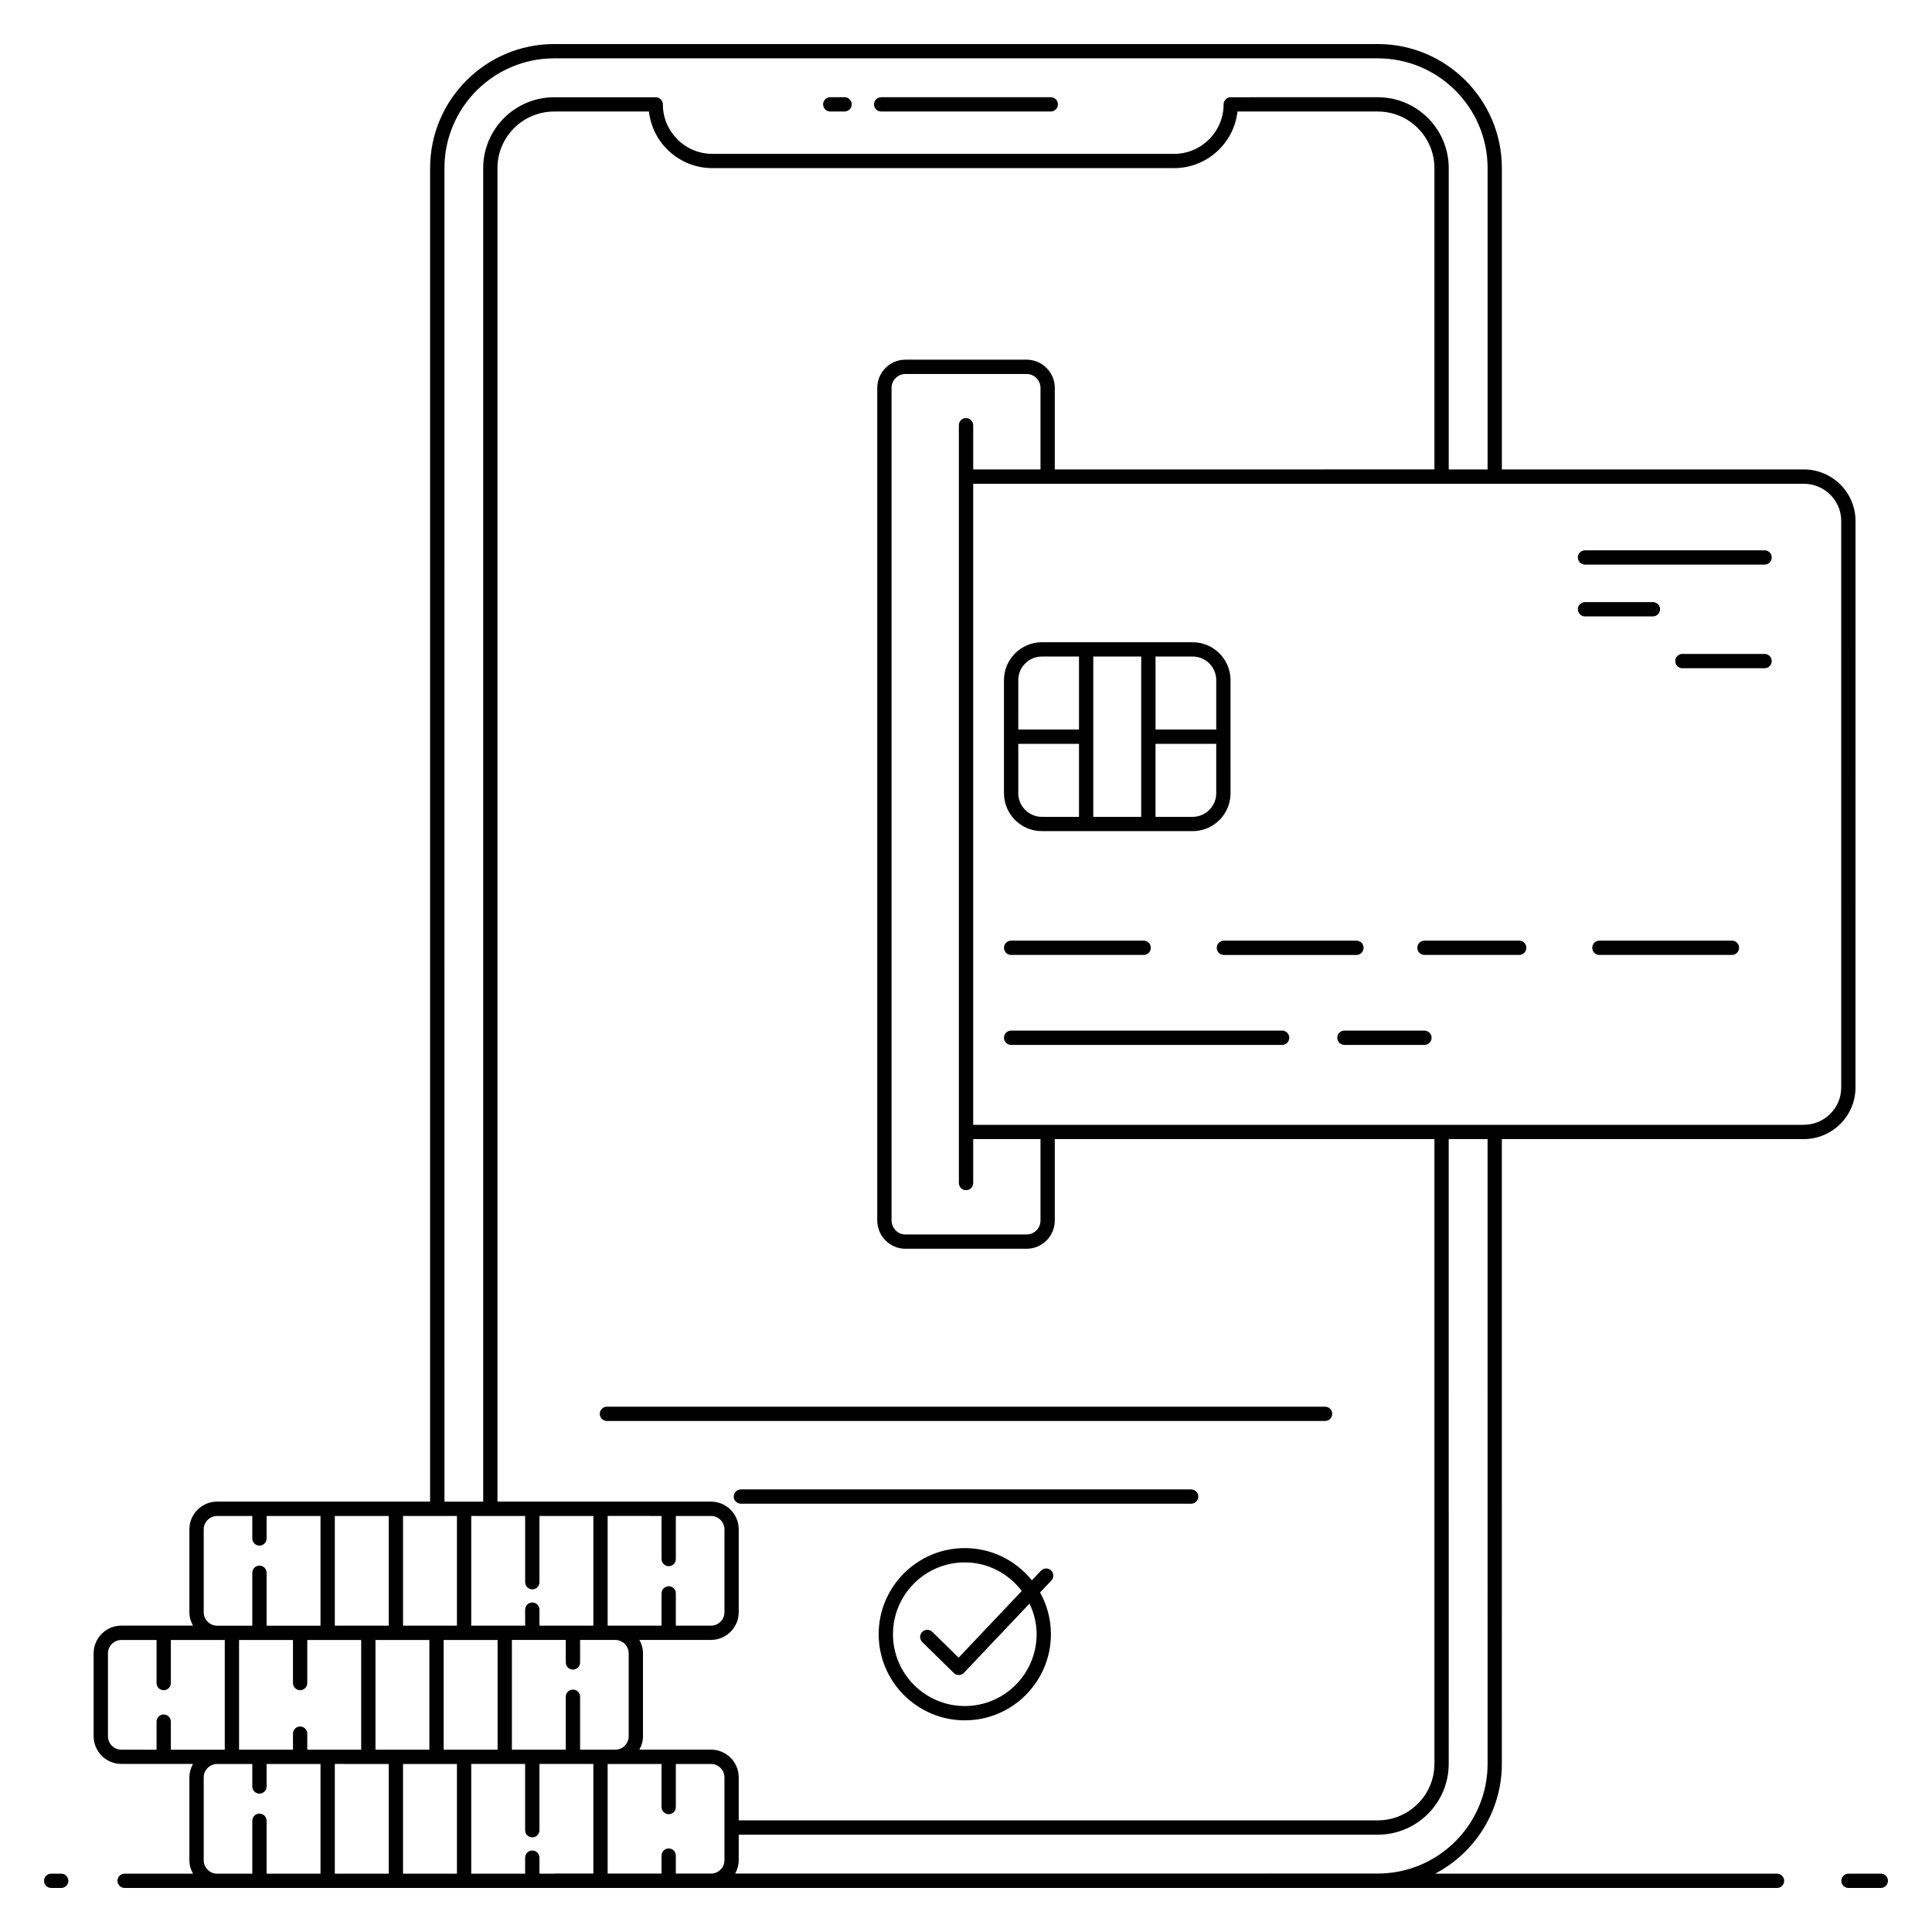 <?xml version="1.0" encoding="UTF-8"?>
<!-- Uploaded to: ICON Repo, www.svgrepo.com, Generator: ICON Repo Mixer Tools -->
<svg fill="#000000" width="800px" height="800px" version="1.1" viewBox="144 144 512 512" xmlns="http://www.w3.org/2000/svg">
 <g>
  <path d="m160.22 640.54h-2.656c-1.047 0-1.895 0.848-1.895 1.895s0.848 1.895 1.895 1.895h2.656c1.047 0 1.895-0.848 1.895-1.895s-0.848-1.895-1.895-1.895z"/>
  <path d="m642.43 640.54h-8.559c-1.047 0-1.895 0.848-1.895 1.895s0.848 1.895 1.895 1.895h8.559c1.047 0 1.895-0.848 1.895-1.895s-0.848-1.895-1.895-1.895z"/>
  <path d="m377.52 173.55h44.941c1.047 0 1.895-0.848 1.895-1.895s-0.848-1.895-1.895-1.895l-44.941 0.004c-1.047 0-1.895 0.848-1.895 1.895 0 1.043 0.848 1.891 1.895 1.891z"/>
  <path d="m364.03 173.55h3.785c1.047 0 1.895-0.848 1.895-1.895s-0.848-1.895-1.895-1.895h-3.785c-1.047 0-1.895 0.848-1.895 1.895s0.848 1.895 1.895 1.895z"/>
  <path d="m420.11 364.26h39.953c5.539 0 10.043-4.504 10.043-10.039l-0.004-29.98c0-5.539-4.504-10.039-10.043-10.039h-39.953c-5.539 0-10.043 4.504-10.043 10.039v29.977c0 5.535 4.508 10.043 10.047 10.043zm-6.258-10.047v-13.09h16.094v19.348h-9.836c-3.449 0-6.258-2.809-6.258-6.258zm32.582 6.258h-12.703v-42.484h12.703zm13.625 0h-9.836v-19.348h16.09v13.094c0.004 3.449-2.805 6.254-6.254 6.254zm6.258-36.23v13.094h-16.09v-19.348h9.836c3.445 0 6.254 2.805 6.254 6.254zm-46.207-6.254h9.836v19.348h-16.09l-0.004-13.094c0-3.449 2.809-6.254 6.258-6.254z"/>
  <path d="m602.98 393.28h-35.121c-1.047 0-1.895 0.848-1.895 1.895s0.848 1.895 1.895 1.895h35.121c1.047 0 1.895-0.848 1.895-1.895s-0.848-1.895-1.895-1.895z"/>
  <path d="m546.6 393.28h-25.102c-1.047 0-1.895 0.848-1.895 1.895s0.848 1.895 1.895 1.895h25.102c1.047 0 1.895-0.848 1.895-1.895s-0.848-1.895-1.895-1.895z"/>
  <path d="m466.45 395.18c0 1.047 0.848 1.895 1.895 1.895h35.125c1.047 0 1.895-0.848 1.895-1.895s-0.848-1.895-1.895-1.895h-35.125c-1.047 0-1.895 0.848-1.895 1.895z"/>
  <path d="m411.96 397.07h35.125c1.047 0 1.895-0.848 1.895-1.895s-0.848-1.895-1.895-1.895h-35.125c-1.047 0-1.895 0.848-1.895 1.895s0.848 1.895 1.895 1.895z"/>
  <path d="m521.49 417.12h-21.203c-1.047 0-1.895 0.848-1.895 1.895s0.848 1.895 1.895 1.895h21.203c1.047 0 1.895-0.848 1.895-1.895s-0.848-1.895-1.895-1.895z"/>
  <path d="m483.78 417.12h-71.816c-1.047 0-1.895 0.848-1.895 1.895s0.848 1.895 1.895 1.895h71.812c1.047 0 1.895-0.848 1.895-1.895s-0.844-1.895-1.891-1.895z"/>
  <path d="m635.73 282.04c0-7.516-6.152-13.637-13.715-13.637h-80.004v-79.848c0-18.129-14.746-32.883-32.879-32.883h-218.27c-18.129 0-32.879 14.754-32.879 32.883v353.39h-56.445c-4.051 0-7.348 3.297-7.348 7.348v21.957c0 1.297 0.367 2.5 0.961 3.559h-18.984c-4.055 0-7.352 3.297-7.352 7.348v21.957c0 4.051 3.297 7.348 7.352 7.348h18.984c-0.594 1.059-0.961 2.262-0.961 3.559v21.957c0 1.297 0.367 2.5 0.961 3.559l-18.125 0.004c-1.047 0-1.895 0.848-1.895 1.895s0.848 1.895 1.895 1.895h155.39 282.51c1.047 0 1.895-0.848 1.895-1.895s-0.848-1.895-1.895-1.895h-90.602c10.496-5.496 17.684-16.48 17.684-29.129l-0.004-165.54h80.004c7.562 0 13.715-6.133 13.715-13.676zm-373.95-93.484c0-16.043 13.051-29.094 29.09-29.094h218.27c16.039 0 29.09 13.051 29.09 29.094v79.848h-10.301v-79.848c0-10.363-8.426-18.789-18.789-18.789l-38.977 0.004c-1.047 0-1.895 0.848-1.895 1.895 0 7.227-5.879 13.105-13.105 13.105h-122.39c-7.227 0-13.105-5.879-13.105-13.105 0-1.047-0.848-1.895-1.895-1.895h-26.895c-10.379 0-18.824 8.426-18.824 18.789v353.39h-10.266zm161.75 79.852v-21.625c0-4.117-3.348-7.465-7.461-7.465h-32.121c-4.117 0-7.465 3.348-7.465 7.465v220.65c0 4.137 3.348 7.5 7.465 7.5h32.121c4.113 0 7.461-3.363 7.461-7.5v-21.559h100.61v165.54c0 8.273-6.731 15-15 15l-169.37-0.004v-11.391c0-4.051-3.297-7.348-7.348-7.348h-18.984c0.594-1.059 0.961-2.262 0.961-3.559v-21.957c0-1.297-0.367-2.5-0.961-3.559h18.984c4.051 0 7.348-3.297 7.348-7.348v-21.957c0-4.051-3.297-7.348-7.348-7.348h-56.59v-353.39c0-8.273 6.746-15 15.039-15h25.105c0.941 8.426 8.113 15 16.789 15h122.39c8.676 0 15.844-6.574 16.789-15h37.191c8.273 0 15 6.731 15 15v79.848zm-21.621 0v-11.707c0-0.527-0.215-1.004-0.562-1.344-0.344-0.348-0.816-0.562-1.34-0.562-1.047 0-1.895 0.852-1.895 1.895v200.82c0 0.523 0.211 1 0.555 1.34 0.344 0.348 0.82 0.566 1.348 0.566 1.047 0 1.895-0.848 1.895-1.895v-11.641h17.832v21.559c0 2.047-1.645 3.711-3.672 3.711h-32.121c-2.027 0-3.676-1.664-3.676-3.711v-220.65c0-2.027 1.648-3.676 3.676-3.676h32.121c2.027 0 3.672 1.648 3.672 3.676v21.625zm-114.95 372.14v-4.25c0-1.047-0.848-1.895-1.895-1.895s-1.895 0.848-1.895 1.895v4.25h-14.289v-29.078h14.289v17.559c0 1.047 0.848 1.895 1.895 1.895s1.895-0.848 1.895-1.895v-17.559h14.285v29.039h-10.371c-0.066 0-0.121 0.031-0.184 0.035zm-63.422-39.008c-1.047 0-1.895 0.848-1.895 1.895v4.25h-14.289v-29.078h14.289v11.414c0 1.047 0.848 1.895 1.895 1.895s1.895-0.848 1.895-1.895v-11.414h14.285v29.078h-14.285v-4.25c0-1.047-0.848-1.895-1.895-1.895zm41.555-55.797v29.078h-14.285v-29.078zm18.078 0v17.559c0 1.047 0.848 1.895 1.895 1.895s1.895-0.848 1.895-1.895v-17.559h14.285v29.078h-14.285v-4.25c0-1.047-0.848-1.895-1.895-1.895s-1.895 0.848-1.895 1.895v4.25h-14.289v-29.078zm36.148 0v11.414c0 1.047 0.848 1.895 1.895 1.895s1.895-0.848 1.895-1.895v-11.414h9.32c1.961 0 3.559 1.598 3.559 3.559v21.957c0 1.961-1.598 3.559-3.559 3.559h-9.32v-8.551c0-1.047-0.848-1.895-1.895-1.895s-1.895 0.848-1.895 1.895v8.551h-14.285v-29.078zm-8.707 36.422v21.957c0 1.961-1.598 3.559-3.559 3.559h-9.32v-14.027c0-1.047-0.848-1.895-1.895-1.895s-1.895 0.848-1.895 1.895v14.027h-14.285v-29.078h14.285v5.961c0 1.047 0.848 1.895 1.895 1.895s1.895-0.848 1.895-1.895v-5.961h9.32c1.961 0.004 3.559 1.602 3.559 3.562zm-49.031 25.52v-29.078h14.289v29.078zm-18.074 0v-29.078h14.285v29.078zm3.512-32.863h-14.289v-29.078h14.289zm0 36.652v29.074h-14.289v-29.078zm3.789 0h14.285v29.074h-14.285zm72.301 29.039v-4.758c0-1.047-0.848-1.895-1.895-1.895s-1.895 0.848-1.895 1.895v4.758h-14.285v-29.039h14.285v11.414c0 1.047 0.848 1.895 1.895 1.895s1.895-0.848 1.895-1.895v-11.414h9.32c1.961 0 3.559 1.598 3.559 3.559v21.957c0 1.895-1.504 3.422-3.375 3.523zm-125.12-69.25v-21.957c0-1.961 1.598-3.559 3.559-3.559h9.316v5.961c0 1.047 0.848 1.895 1.895 1.895s1.895-0.848 1.895-1.895v-5.961h14.285v29.078h-14.285v-14.027c0-1.047-0.848-1.895-1.895-1.895s-1.895 0.848-1.895 1.895v14.027h-9.316c-1.961-0.004-3.559-1.605-3.559-3.562zm-25.375 32.863v-21.957c0-1.961 1.598-3.559 3.562-3.559h9.316v11.414c0 1.047 0.848 1.895 1.895 1.895 1.047 0 1.895-0.848 1.895-1.895v-11.414h14.285v29.078h-14.285v-7.441c0-1.047-0.848-1.895-1.895-1.895-1.047 0-1.895 0.848-1.895 1.895v7.441l-9.316-0.004c-1.965 0-3.562-1.598-3.562-3.559zm25.375 32.863v-21.957c0-1.961 1.598-3.559 3.559-3.559h9.316v5.961c0 1.047 0.848 1.895 1.895 1.895s1.895-0.848 1.895-1.895v-5.961h14.285v29.074h-14.285v-14.027c0-1.047-0.848-1.895-1.895-1.895s-1.895 0.848-1.895 1.895v14.027h-9.316c-1.961 0-3.559-1.598-3.559-3.559zm340.24-25.57c0 16.039-13.051 29.09-29.09 29.09l-170.31 0.004c0.582-1.051 0.941-2.238 0.941-3.523v-6.781h169.37c10.363 0 18.789-8.426 18.789-18.789l-0.004-165.54h10.301zm93.715-179.22c0 5.453-4.453 9.887-9.926 9.887l-220.11 0.004v-169.89h220.11c5.473 0 9.926 4.418 9.926 9.848z"/>
  <path d="m611.63 289.84h-47.586c-1.047 0-1.895 0.848-1.895 1.895s0.848 1.895 1.895 1.895h47.586c1.047 0 1.895-0.848 1.895-1.895 0-1.051-0.848-1.895-1.895-1.895z"/>
  <path d="m583.93 305.46c0-1.047-0.848-1.895-1.895-1.895h-17.992c-1.047 0-1.895 0.848-1.895 1.895s0.848 1.895 1.895 1.895h17.992c1.047 0 1.895-0.848 1.895-1.895z"/>
  <path d="m611.63 317.3h-21.781c-1.047 0-1.895 0.848-1.895 1.895 0 1.047 0.848 1.895 1.895 1.895h21.781c1.047 0 1.895-0.848 1.895-1.895 0-1.047-0.848-1.895-1.895-1.895z"/>
  <path d="m302.95 518.68c0 1.047 0.848 1.895 1.895 1.895h190.31c1.047 0 1.895-0.848 1.895-1.895 0-1.047-0.848-1.895-1.895-1.895h-190.31c-1.047 0-1.895 0.848-1.895 1.895z"/>
  <path d="m459.66 538.71h-119.32c-1.047 0-1.895 0.848-1.895 1.895s0.848 1.895 1.895 1.895h119.32c1.047 0 1.895-0.848 1.895-1.895s-0.848-1.895-1.895-1.895z"/>
  <path d="m419.87 560.25-2.414 2.551c-4.188-5.199-10.594-8.539-17.773-8.539-12.586 0-22.824 10.234-22.824 22.82 0 12.586 10.238 22.824 22.824 22.824 12.586 0 22.82-10.238 22.82-22.824 0-4.016-1.051-7.785-2.875-11.066l2.996-3.164c0.719-0.758 0.684-1.957-0.074-2.68-0.762-0.711-1.961-0.676-2.68 0.078zm-1.156 16.832c0 10.5-8.539 19.035-19.031 19.035-10.5 0-19.035-8.539-19.035-19.035 0-10.496 8.539-19.031 19.035-19.031 6.176 0 11.617 3.004 15.098 7.574l-16.738 17.672-6.977-6.84c-0.742-0.727-1.941-0.719-2.68 0.031-0.734 0.742-0.719 1.945 0.031 2.68l8.348 8.188c0.352 0.348 0.828 0.539 1.324 0.539h0.035c0.512-0.012 0.992-0.223 1.344-0.594l17.363-18.332c1.176 2.469 1.883 5.199 1.883 8.113z"/>
 </g>
</svg>